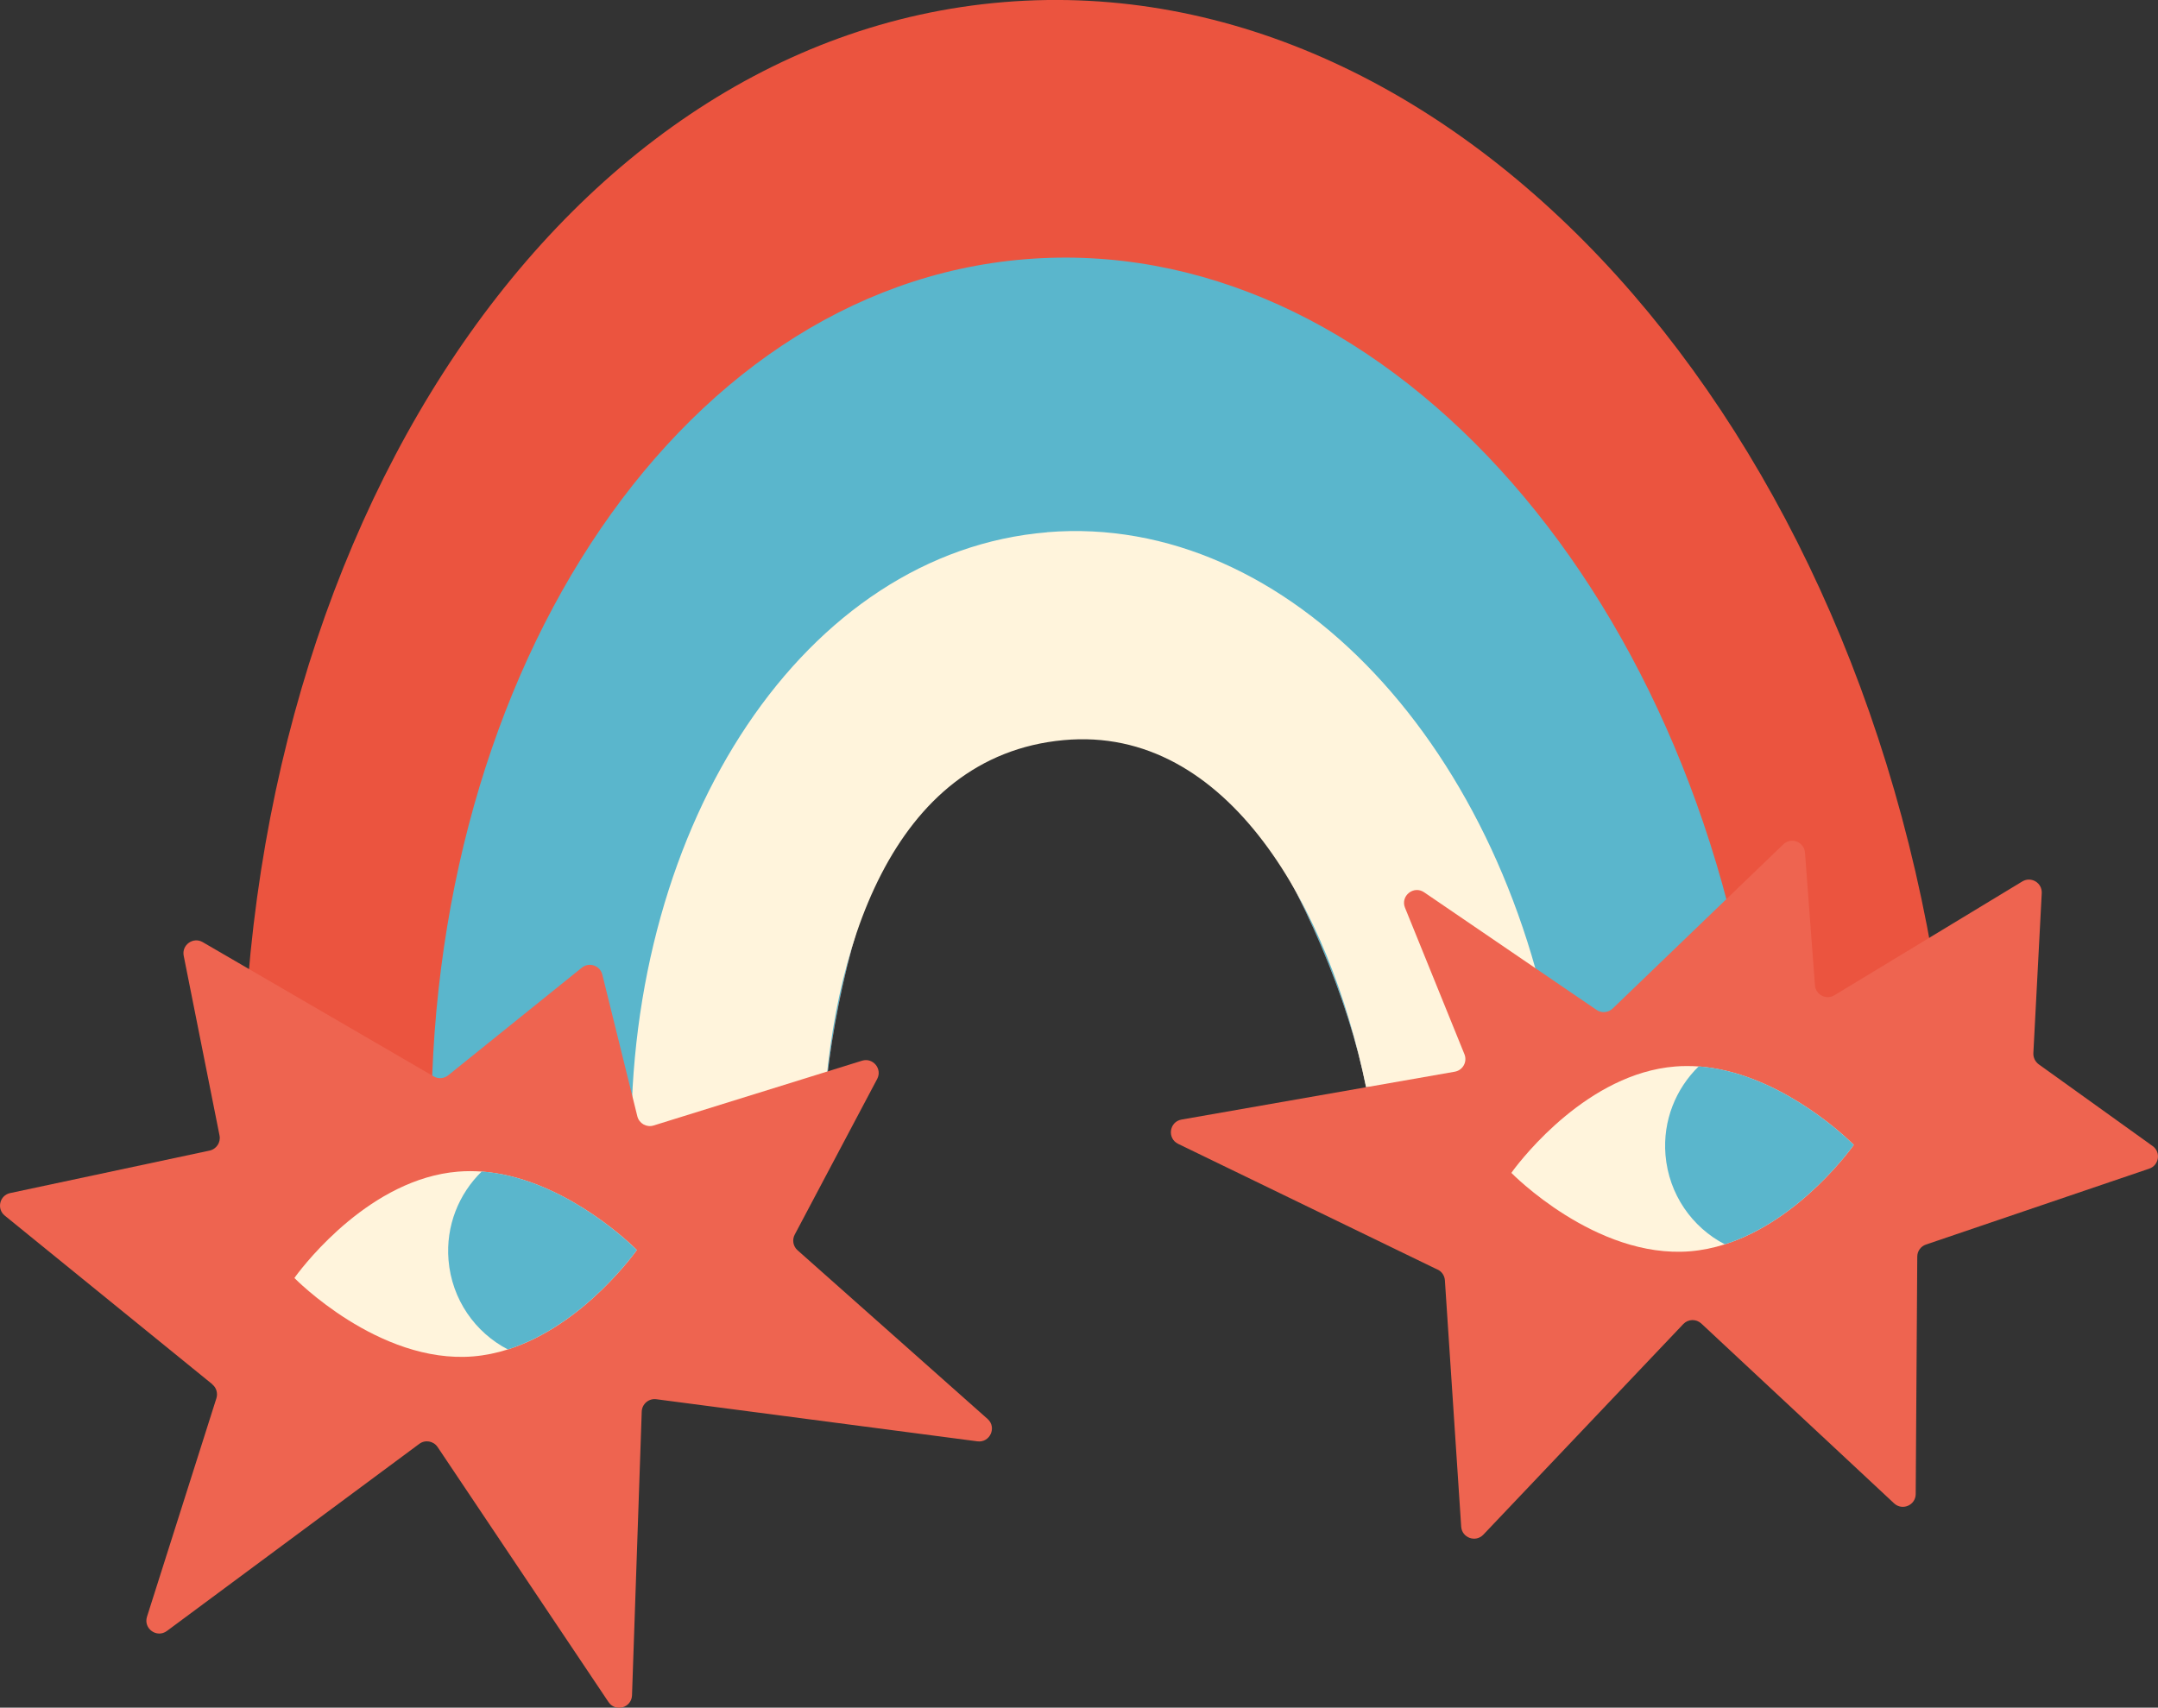 <?xml version="1.0" encoding="UTF-8"?> <svg xmlns="http://www.w3.org/2000/svg" xmlns:xlink="http://www.w3.org/1999/xlink" fill="none" height="148" viewBox="0 0 187 148" width="187"><rect x="0" y="0" width="187" height="148" fill="#333333" stroke="none"/><clipPath id="a"><path d="m0 0h187v148h-187z"></path></clipPath><g clip-path="url(#a)"><path d="m86.995.182c-39.424 3.234-68.159 48.372-65.825 102.024l50.139-4.111c.603-15.702 8.141-38.722 19.978-39.69 11.842-.974 23.957 20.43 27.101 35.826l50.139-4.111c-6.424-53.321-42.101-93.173-81.531-89.939z" fill="#eb543f"></path><path d="m88.816 22.469c-30.465 2.5-52.731 37.073-51.383 78.399l33.875-2.779c.603-15.702 8.141-38.722 19.978-39.69 11.842-.974 23.957 20.43 27.101 35.826l33.875-2.779c-5.386-40.995-32.967-71.477-63.439-68.977z" fill="#5ab6cc"></path><path d="m90.748 46.132c-20.944 1.721-36.377 25.079-36.047 53.321l16.601-1.364c.603-15.702 5.963-32.56 20.859-33.943 14.306-1.325 23.07 14.682 26.213 30.079l16.601-1.364c-4.265-27.923-23.277-48.457-44.233-46.736z" fill="#fff4dc"></path><path d="m18.402 119.973-17.988-14.617c-.726-.591-.447-1.76.467-1.955l17.281-3.682c.596-.13.979-.708.862-1.305l-3.105-15.579c-.188-.942.823-1.662 1.647-1.182l20.017 11.637c.395.234.894.195 1.258-.097l11.577-9.325c.635-.513 1.582-.188 1.776.598l3.034 12.28c.156.623.797.987 1.407.799l18.066-5.617c.946-.292 1.776.708 1.309 1.585l-7.143 13.487c-.24.455-.143 1.013.246 1.358l16.464 14.617c.823.727.207 2.085-.882 1.942l-27.827-3.65c-.648-.084-1.232.409-1.258 1.065l-.843 24.599c-.039 1.078-1.433 1.48-2.035.584l-14.812-22.105c-.356-.526-1.076-.656-1.588-.272l-21.87 16.215c-.869.642-2.048-.202-1.724-1.234l6.015-18.936c.136-.435 0-.916-.356-1.201z" fill="#ee6450"></path><path d="m124.578 110.038-22.487-10.903c-.972-.474-.771-1.916.292-2.104l23.679-4.149c.7-.123 1.108-.857.836-1.52l-5.147-12.689c-.414-1.02.746-1.961 1.66-1.338l14.934 10.189c.435.299 1.018.247 1.401-.117l14.785-14.228c.681-.656 1.809-.221 1.88.721l.862 11.488c.065.831.972 1.299 1.685.87l16.283-9.864c.765-.461 1.731.117 1.685 1.013l-.726 13.864c-.019.377.156.74.461.968l9.872 7.085c.739.526.564 1.669-.292 1.961l-19.349 6.578c-.447.15-.752.572-.752 1.046l-.136 20.579c-.006.967-1.16 1.467-1.873.805l-16.704-15.585c-.448-.416-1.141-.396-1.562.045l-17.327 18.254c-.668.702-1.854.273-1.919-.694l-1.413-21.352c-.026-.403-.265-.753-.622-.929z" fill="#ee6450"></path><path d="m55.182 108.336s-4.557 6.519-11.175 8.617c-.959.305-1.97.519-3.008.604-8.193.669-15.486-6.793-15.486-6.793s.039-.065.117-.168c.895-1.208 6.553-8.442 14.06-9.053.694-.058 1.381-.052 2.061-.006 6.651.5 12.303 5.701 13.282 6.649.097.098.149.15.149.15z" fill="#fff4dc"></path><path d="m55.181 108.336s-4.557 6.52-11.175 8.617c-2.826-1.468-4.855-4.318-5.14-7.741-.246-2.98.894-5.747 2.878-7.682 6.651.5 12.303 5.702 13.282 6.65.097.097.149.149.149.149z" fill="#5ab6cc"></path><path d="m160.637 99.225s-4.557 6.52-11.175 8.618c-.959.305-1.971.519-3.008.604-8.193.668-15.485-6.793-15.485-6.793s.039-.065.116-.169c.895-1.208 6.554-8.442 14.06-9.052.694-.058 1.381-.052 2.061-.006 6.651.5 12.303 5.702 13.282 6.65.097.097.149.149.149.149z" fill="#fff4dc"></path><path d="m160.638 99.225s-4.557 6.52-11.175 8.618c-2.827-1.468-4.856-4.319-5.141-7.741-.246-2.981.895-5.747 2.878-7.682 6.651.5 12.303 5.702 13.282 6.65.097.097.149.149.149.149z" fill="#5ab6cc"></path></g></svg> 